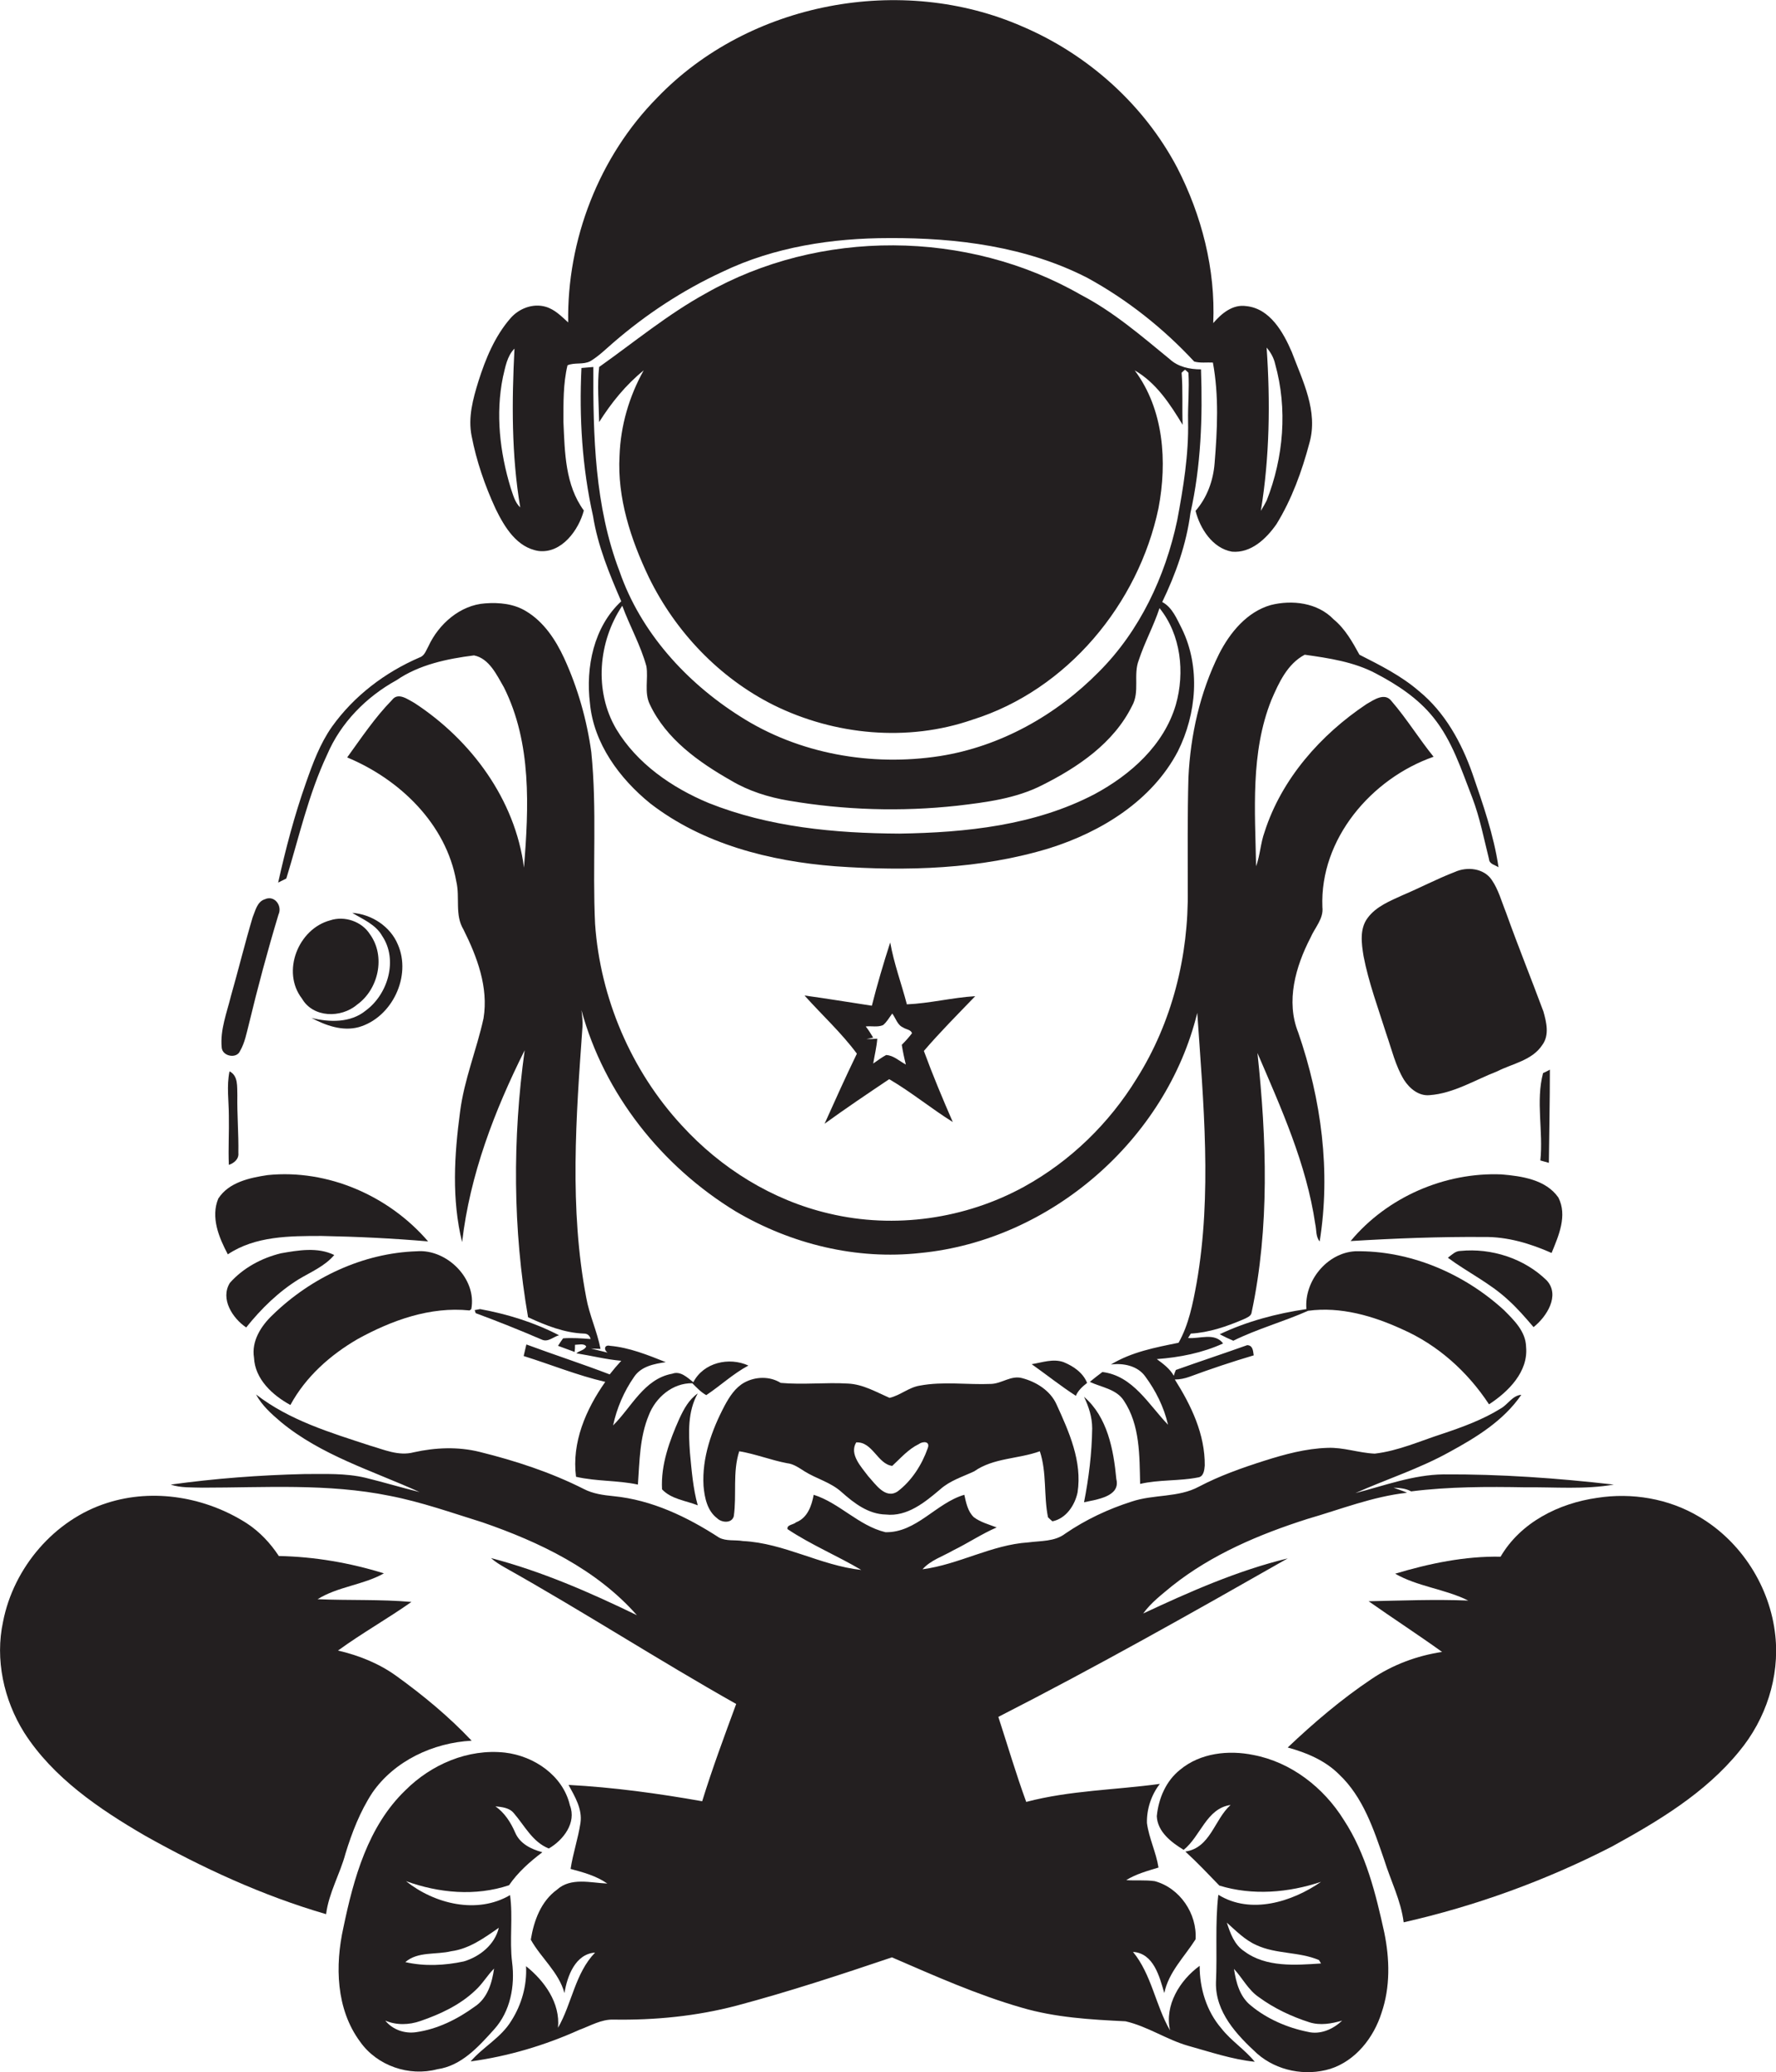 <?xml version="1.0" encoding="utf-8"?>
<!-- Generator: Adobe Illustrator 19.2.0, SVG Export Plug-In . SVG Version: 6.00 Build 0)  -->
<svg version="1.1" id="Layer_1" xmlns="http://www.w3.org/2000/svg" xmlns:xlink="http://www.w3.org/1999/xlink" x="0px" y="0px"
	 viewBox="0 0 522.3 609.3" enable-background="new 0 0 522.3 609.3" xml:space="preserve">
<g>
	<path fill="#231F20" d="M145.8,149.7c2.6,5.3,6.2,11.3,12.6,12.3c6.8,0.8,11.8-6.2,13.3-11.9c-5.5-7.5-5.6-17.1-6-26
		c0-5.6-0.1-11.3,1.2-16.7c2.1-0.9,4.6-0.1,6.7-1.2c2.5-1.5,4.5-3.5,6.7-5.4c9.7-8.4,20.5-15.5,32.2-20.9c15.2-7.3,32.3-9.9,49-9.9
		c19.9-0.1,40.4,2.5,58.3,11.7c11.7,6.4,22.3,14.8,31.4,24.6c1.8,0.5,3.7,0.2,5.5,0.3c1.8,9.7,1.3,19.8,0.5,29.6
		c-0.4,5.1-2.2,10.1-5.6,14c1.3,5.2,5,11,10.7,12c5.6,0.5,10.1-3.8,13.1-8.1c4.5-7.3,7.5-15.6,9.7-23.9c2.6-9.3-2-18.2-5.2-26.7
		c-2.5-5.8-6.4-12.8-13.4-13.5c-4-0.6-7.3,2.2-9.7,5c0.7-15.8-3.4-31.7-10.6-45.7c-9.8-18.6-26.3-33.3-45.5-41.5
		c-35.6-15.6-80.4-7.2-107.4,20.9c-17.1,17.3-26.6,41.8-26.2,66.1c-2-1.8-3.9-3.8-6.6-4.6c-3.8-1.1-7.9,0.5-10.4,3.4
		c-4.6,5.3-7.3,11.9-9.4,18.5c-1.6,5.2-3.1,10.6-2,16.1C140.1,135.5,142.6,142.8,145.8,149.7z M372.5,102.2c1.2,1.4,2.1,3,2.5,4.8
		c3.7,13.2,2.5,27.5-2.5,40.2c-0.5,1-1.1,2-1.7,3C373.4,134.3,373.6,118.1,372.5,102.2z M147.9,110.9c0.7-2.9,1.2-6.2,3.4-8.4
		c-0.8,15.6-0.9,31.3,1.7,46.7c-1.6-1.5-2.1-3.7-2.8-5.7C147,133,145.7,121.7,147.9,110.9z"/>
	<path fill="#231F20" d="M353.2,108.6c-3.3,0-6.7-0.7-9.2-3c-8.3-6.8-16.5-13.9-26.1-18.9c-33.4-19.2-76.9-19.5-110.4-0.4
		c-11.1,6.1-21,14.3-31.3,21.6c-0.6,5.3-0.1,10.8,0,16.2c3.6-5.7,7.8-10.9,13.1-15.2c-4.3,7.7-6.8,16.3-7.1,25.1
		c-0.7,12.4,3.3,24.6,8.6,35.7c7.8,16,20.7,29.6,36.7,37.6c18,8.9,39.5,10.9,58.5,4.3c27.8-8.7,48.8-34,54.7-62.2
		c2.6-13.6,1.6-29-7-40.5c6.3,3.6,10.4,9.9,14.1,16c-0.2-5.1,0.1-10.2-0.3-15.3c0.2-0.2,0.7-0.7,1-0.9c0.3,0.2,0.8,0.7,1,0.9
		c0.3,4.8-0.2,9.6-0.1,14.3c0.2,9.8-1.4,19.5-3.2,29.1c-3.5,16.5-11,32.5-23,44.5c-12.6,12.8-29,22-46.8,24.8
		c-20.1,3.1-41.5-0.6-58.8-11.7c-15.8-10-29.2-24.7-35.4-42.6c-7.3-19.1-7.8-39.9-7.7-60.1c-1.2,0.1-2.4,0.2-3.5,0.3
		c-0.7,14.5,0.2,29.2,3.4,43.5c1.4,8.8,4.8,17,8.3,25.1c-8.1,7.5-10.5,19.4-9.2,30c1.1,11.8,8.7,22.1,17.7,29.4
		c15.5,12,35.2,17,54.4,18.5c21.1,1.5,42.7,0.9,63-5.3c15.3-4.8,30.2-14,37.8-28.5c5.5-11,6.7-24.7,1.2-36c-1.5-2.9-2.8-6.3-5.8-7.9
		c4-8.3,7.1-17,8.3-26.2C353.2,137,353.7,122.7,353.2,108.6z M345.8,207.2c-3.5,11.9-13.3,20.6-23.9,26.3
		c-17.6,9.2-37.8,11.3-57.4,11.6c-19-0.1-38.3-1.9-56.1-9c-10.8-4.5-21.1-11.6-27.2-21.8c-6.5-11.1-5.3-25.6,1.8-36.2
		c2.2,6,5.4,11.6,7.1,17.8c0.6,3.7-0.7,7.7,1,11.2c4.8,10.2,14.4,17,23.9,22.4c5.2,3.1,11,4.9,16.9,5.9c16.4,2.8,33.1,3.3,49.6,1.5
		c8.5-1,17.2-2.1,24.9-6c10.6-5.3,21.1-12.4,26.5-23.3c2.4-4.2,0.3-9.2,2-13.5c1.7-5.2,4.4-10.1,6.1-15.3
		C347.3,186.6,348.5,197.7,345.8,207.2z"/>
	<path fill="#231F20" d="M96.2,221.9c4-9.4,11.5-17,20.4-21.9c6.7-4.6,14.9-6.3,22.8-7.3c4.5,0.9,6.7,5.8,8.8,9.4
		c8.2,16.4,7.3,35.3,5.9,53c-2.6-20-15.5-37.5-32.2-48.4c-1.9-1-4.8-3.3-6.6-0.9c-5,5.1-9,11.1-13.2,16.9
		c15.4,6.4,29.1,19.5,32.1,36.5c1.1,4.7-0.5,9.8,2.1,14.1c4,8,7.4,17,5.9,26.1c-2,9.2-5.7,18-6.9,27.5c-1.7,12.6-2.5,25.8,0.6,38.3
		c2.3-19.8,9.5-38.6,18.4-56.4c-3.6,26-3.5,52.6,1,78.5c5.2,2.4,10.7,4.6,16.4,4.8c1,0,1.7,0.5,2,1.6c-2.7-0.2-5.4-0.4-8.1-0.2
		c-0.4,0.5-1.1,1.6-1.5,2.2c1.6,0.6,3.3,1.2,4.9,1.8c0.1-0.7,0.1-1.4,0.1-2.1c1,0,2.7-0.5,3.3,0.5c-0.5,1.1-2,1.2-2.9,2
		c4.4,0.7,8.7,1.8,13.2,2.2c-1.2,1.3-2.3,2.6-3.4,4c-8.1-3.1-16.4-5.8-24.5-8.8c-0.3,1.1-0.5,2.3-0.8,3.4c8,2.5,15.8,5.7,24,7.6
		c-5.7,8.1-9.9,17.8-8.6,27.9c6,1.4,12.2,1,18.2,2.3c0.5-6.9,0.5-13.9,3.2-20.4c2-5.2,7-9.5,12.8-9.4c1.3,1.3,2.5,2.6,4.1,3.5
		c4.2-2.8,7.9-6.3,12.4-8.7c-5.7-2.6-13.2-0.9-16.2,4.9c-1.8-1.4-3.8-3.4-6.2-2.5c-8.3,1.5-12,9.9-17.4,15.2
		c1.1-5.1,3.2-10,6.2-14.3c2.1-3.1,5.9-3.8,9.3-4.3c-5.3-2.1-10.7-4.3-16.4-4.8c-1.7-0.4-1.9,1.2-0.7,2c-1.7-0.4-3.3-0.8-4.9-1.2
		c0.7,0,2.1,0.1,2.8,0.1c-1-5.2-3.3-10-4.2-15.1c-5-26.2-3-53.1-1.1-79.6c0.1-1.6-0.1-3.3-0.3-4.9c6.7,24.7,23.7,46,45.4,59.2
		c16.3,9.6,35.5,14.3,54.3,12.2c38.2-3.7,72.3-33.3,81.4-70.6c1.8,26.4,4.4,53.3-0.2,79.5c-1.1,6-2.3,12.2-5.3,17.5
		c-6.9,1.4-13.8,2.7-19.9,6.4c3.7-0.5,7.9,0.4,10.1,3.5c3.1,4.2,5.5,9,6.7,14.2c-5.7-5.9-10.3-14.4-19.3-15.5
		c-1.2,0.9-2.5,1.9-3.7,2.9c3.4,1.6,7.8,2.1,10,5.5c4.8,7.2,4.6,16.2,4.8,24.5c5.6-1.3,11.4-0.8,17-1.9c1.7-0.2,1.9-2.2,2-3.5
		c0.1-9.2-4-17.7-8.8-25.3c1.5,0,2.9-0.3,4.3-0.8c6.2-2.3,12.5-4.4,18.9-6.3c-0.2-1.3-0.2-2.9-1.9-3c-7,2.5-14,4.8-21,7.3
		c-0.2,0.4-0.5,1.3-0.6,1.7c-1.2-2.1-3.1-3.5-5-4.9c6.7-0.5,13.4-1.8,19.5-4.6c-2.5-3.3-6.9-1.3-10.3-1.6l0.8-1.3
		c5.4-0.3,10.6-2.1,15.5-4.2c1-0.5,2.3-0.9,2.4-2.1c5.3-25,4.4-50.9,1.7-76.2c7,16.3,14.4,32.6,17,50.3c0.4,1.7,0.1,3.7,1.3,5.1
		c3.3-20.6,0.5-41.7-6.3-61.4c-3.7-9.2-0.8-19.4,3.6-27.9c1.3-3,3.9-5.6,3.5-9c-0.8-20,14.4-37.8,32.7-44.2
		c-4.3-5.3-7.9-11.2-12.4-16.4c-2-2.6-5.2-0.3-7.3,0.9c-13.5,9-25,22-30,37.6c-1.2,3.3-1.3,6.8-2.5,10.1
		c-0.3-16.3-1.7-33.4,4.5-48.9c2.2-5.1,4.7-10.6,9.8-13.3c7.1,1,14.5,2.1,20.9,5.5c6.3,3.3,12.4,7.3,16.9,12.9
		c5.6,6.9,8.3,15.5,11.5,23.7c2.2,5.8,3.4,12,4.9,18c0.1,1.5,1.8,1.7,2.8,2.4c-1.4-9.5-4.6-18.6-7.7-27.6c-3.2-9.1-8.1-18-15.7-24.2
		c-5.2-4.5-11.4-7.6-17.5-10.7c-2.1-3.8-4.2-7.6-7.6-10.4c-4.7-4.9-12.2-5.8-18.5-4.2c-7,2-12,8.1-15.2,14.4
		c-5.6,11.3-8.4,23.8-9,36.3c-0.3,11-0.2,22-0.2,33c0.3,19.4-4.6,39-15,55.5c-8.1,13.2-19.5,24.3-33.1,31.8
		c-17.3,9.5-38.1,12.5-57.4,7.9c-16.7-3.9-31.8-13.3-43.3-25.9c-14.9-16.1-24-37.5-25.5-59.3c-0.8-16.8,0.6-33.6-1.1-50.4
		c-1.3-9.5-4-19-8-27.7c-2.5-5.4-6-10.7-11.2-13.8c-3.6-2.2-7.9-2.6-12-2.3c-7.4,0.5-13.7,6.1-16.7,12.6c-0.7,1.2-1.1,2.8-2.6,3.3
		c-10.2,4.4-19.3,11.3-25.8,20.4c-3.5,5-5.6,10.7-7.6,16.4c-3.4,9.6-6,19.5-8.2,29.4c0.6-0.3,1.8-0.9,2.4-1.2
		C87.9,246.3,90.7,233.6,96.2,221.9z"/>
	<path fill="#231F20" d="M427.8,256.4c-5.2,2-10.1,4.6-15.3,6.8c-3.7,1.7-7.8,3.3-10.3,6.7c-2.4,3.2-1.8,7.5-1.2,11.2
		c1.5,7.8,4.3,15.3,6.7,22.9c1.6,4.6,2.7,9.4,5.2,13.5c1.6,2.5,4.3,4.8,7.5,4.5c7.1-0.5,13.4-4.5,19.9-7c4.5-2.3,10.3-3.2,13.3-7.8
		c2.1-2.9,1.2-6.6,0.3-9.8c-3.6-9.7-7.5-19.3-11-29.1c-1.3-3.2-2.2-6.7-4.2-9.6C436.4,255.3,431.5,254.7,427.8,256.4z"/>
	<path fill="#231F20" d="M70.6,309c1.4-2.4,1.9-5.2,2.6-7.9c2.6-10.8,5.5-21.6,8.7-32.2c1.2-2.6-1.2-5.8-4-4.5
		c-2.3,0.7-2.8,3.4-3.6,5.3c-2.3,7.7-4.2,15.5-6.4,23.2c-1.2,4.9-3.2,9.9-2.7,15.1C65.4,310.6,69.6,311.4,70.6,309z"/>
	<path fill="#231F20" d="M105.5,302c9.8-2.8,15.6-15,11.5-24.3c-2.2-5.3-7.7-8.9-13.4-9.3c3.1,1.9,6.9,3.4,8.8,6.8
		c4.7,7,1.7,17.1-4.8,21.9c-4.5,3.7-10.7,3.5-16,2.2C95.8,301.5,100.7,303.3,105.5,302z"/>
	<path fill="#231F20" d="M108.8,274.7c-2.4-3.8-7.5-5.5-11.7-4.1c-9.4,2.5-14.4,15.1-8.3,23c3.3,5.7,11.5,5.8,16.2,1.8
		C111.3,290.9,113.5,281.2,108.8,274.7z"/>
	<path fill="#231F20" d="M266.7,295.3c-1.6-6.1-3.8-12-4.9-18.2c-2,6.2-3.8,12.3-5.4,18.6c-6.6-1-13.2-2.1-19.8-3
		c5.1,5.7,10.8,10.9,15.4,17.1c-3.3,6.8-6.4,13.7-9.5,20.6c6.2-4.5,12.6-8.8,19-13.1c6.5,3.8,12.3,8.6,18.7,12.6
		c-3-6.9-5.9-13.8-8.5-20.9c4.8-5.6,10-10.8,15.1-16.1C280.1,293.3,273.5,295,266.7,295.3z M266.4,313c-1.9-1-3.6-2.7-5.8-2.8
		c-1.3,0.7-2.5,1.6-3.8,2.5c0.4-2.4,1-4.8,1.2-7.3c-1.1,0.1-2.1,0.1-3.2,0.1c0.5-0.1,1.5-0.3,2-0.4c-0.7-1.2-1.4-2.3-2.2-3.3
		c1.7-0.2,3.5,0.3,5.1-0.4c1.1-0.9,1.8-2.2,2.7-3.4c1,1.3,1.5,3.4,3.2,4.1c0.8,0.6,2.3,0.6,2.6,1.7c-0.9,1.2-1.9,2.3-3,3.4
		C265.5,309.1,265.9,311,266.4,313z"/>
	<path fill="#231F20" d="M67.3,342.5c1.5-0.5,3-1.7,2.8-3.5c0.1-5.7-0.4-11.3-0.3-17c-0.1-2.5,0.3-5.7-2.3-7
		c-0.9,4.3-0.2,8.7-0.2,13C67.4,332.8,67.1,337.6,67.3,342.5z"/>
	<path fill="#231F20" d="M453,341.2c0.6,0.2,1.9,0.5,2.5,0.7c0.1-9.1,0.3-18.3,0.3-27.4c-0.5,0.3-1.5,0.8-2,1
		C451.6,323.8,453.9,332.6,453,341.2z"/>
	<path fill="#231F20" d="M94.6,363.4c10.4,0.2,20.9,0.7,31.3,1.6c-11.5-13.4-29.5-21.3-47.2-19.5c-5.3,0.8-11.4,2.1-14.5,6.9
		c-2.3,5.5,0.2,11.5,2.8,16.4C75.1,363.4,85.2,363.4,94.6,363.4z"/>
	<path fill="#231F20" d="M397.2,364.9c13.1-0.8,26.2-1.3,39.2-1.2c6.9-0.1,13.6,1.9,19.9,4.7c2.1-5.1,4.7-11,2-16.3
		c-3.7-5.3-10.8-6.3-16.7-6.8C424.9,344.6,407.9,352,397.2,364.9z"/>
	<path fill="#231F20" d="M98.3,369c-4.9-2.4-10.6-1.4-15.7-0.5c-5.7,1.4-11.1,4.3-15,8.7c-2.9,4.7,0.8,10.4,4.8,13.1
		c4.4-5.5,9.5-10.5,15.5-14.2C91.4,374,95.5,372.3,98.3,369z"/>
	<path fill="#231F20" d="M85.4,413.1c4.5-8.3,11.7-14.7,19.8-19.4c10-5.5,21.3-9.6,32.9-8.4l0.5-0.4c1.7-8.9-7.2-17.7-16-17
		c-15.8,0.5-31.1,7.7-42.4,18.7c-3.4,3.2-6.3,7.7-5.5,12.6C75,405.5,80.1,410.2,85.4,413.1z"/>
	<path fill="#231F20" d="M362.7,394.2c7.1-3.5,14.8-5.6,22-8.8c9.5-1.3,19.1,1.5,27.6,5.4c10.5,4.6,19.3,12.5,25.6,22.1
		c5.7-3.7,11.6-9.6,10.9-16.9c-0.1-4.5-3.5-7.8-6.5-10.8c-11.8-10.8-27.7-17.6-43.8-17.3c-8.3,0.5-15,8.8-14.3,17
		c-8.8,1.3-17.5,3.6-25.5,7.4C360,393,361.3,393.6,362.7,394.2z"/>
	<path fill="#231F20" d="M454.9,376.5c-6.6-6.5-16.3-9.6-25.4-8.7c-1.5,0-2.6,1.2-3.7,2c5.8,4.3,12.3,7.4,17.6,12.3
		c2.8,2.5,5.2,5.3,7.6,8.1C454.8,387.2,458.9,380.9,454.9,376.5z"/>
	<path fill="#231F20" d="M164.4,392.6c-7.3-3.8-15.1-6.2-23.2-7.7c-0.4,0.1-1.2,0.2-1.6,0.3c0.1,0.2,0.2,0.7,0.3,0.9
		c6.5,2.4,13,5,19.5,7.8C161.2,394.7,162.8,393,164.4,392.6z"/>
	<path fill="#231F20" d="M319.7,406.6c-1.2-3-4-4.9-6.9-6.1c-3.1-1.1-6.3,0.1-9.4,0.6c4.4,3.1,8.5,6.4,13,9.3
		C317,408.9,318.3,407.7,319.7,406.6z"/>
	<path fill="#231F20" d="M300.6,405.2c-3.2-0.9-6,1.6-9.1,1.7c-7,0.3-14.1-0.8-21,0.5c-3.2,0.5-5.8,2.9-8.9,3.6
		c-3.9-1.7-7.8-4-12.2-4.2c-6.6-0.4-13.2,0.4-19.8-0.2c-3.2-2-7.4-1.9-10.7-0.1c-2.7,1.5-4.4,4.2-5.8,6.8
		c-3.8,7.2-6.7,15.3-6.2,23.6c0.3,3.5,1.1,7.3,4,9.5c1.3,1.3,4.3,1.6,4.9-0.6c0.9-6.3-0.4-12.9,1.6-19.1c4.8,0.8,9.3,2.6,14,3.5
		c2,0.2,3.6,1.4,5.2,2.4c3.5,2.2,7.7,3.2,10.9,6.1c3.7,3.3,7.9,6.5,13,6.6c6.3,0.7,11.5-3.6,16-7.4c2.9-2.6,6.6-3.7,10-5.3
		c5.7-4,13-3.6,19.3-5.9c2.1,6.3,1.1,13,2.4,19.4c0.3,0.3,0.9,0.9,1.3,1.2c4-0.8,6.6-4.7,7.4-8.5c1.4-9.1-2.5-17.8-6.2-25.9
		C308.9,408.9,304.8,406.3,300.6,405.2z M272.8,425.9c-1.7,4.8-4.7,9.5-8.8,12.6c-3.6,2.4-6.5-2.1-8.7-4.5c-2-2.7-5.6-6.4-3.5-9.9
		c4.8-0.3,6.3,6.4,10.6,6.9c2.5-2.3,4.7-4.9,7.8-6.4C271.4,423.7,273.7,423.7,272.8,425.9z"/>
	<path fill="#231F20" d="M359.2,596.4c-4.4-5.1-6.4-11.8-6.4-18.4c-5.8,4.2-10.4,11.6-8.7,19c-4.3-7.4-5.4-16.4-10.9-23.1
		c6.1,0.4,7.8,7.3,9.2,12.1c1.3-6.2,5.9-10.6,9.2-15.8c0.5-7.5-4.6-15.1-12-17.1c-2.8-0.4-5.6-0.1-8.4-0.3c2.9-1.8,6.2-2.7,9.5-3.7
		c-0.7-4.5-2.8-8.6-3.4-13.1c-0.1-4.1,1.3-8.3,3.8-11.5c-13.1,1.8-26.4,1.9-39.3,5.3c-3-8.2-5.5-16.7-8.2-25
		c28.8-14.7,57-30.6,85.1-46.6c-14.8,3.6-28.8,9.8-42.5,16.2c2.3-3.2,5.5-5.6,8.5-8.1c11.7-9.3,25.7-15.2,39.8-19.7
		c9.7-2.8,19.2-6.6,29.3-7.7c-1.3-0.6-2.7-1-4-1.5c1.8,0.1,3.6,0.2,5.2,1.1c11.1-1.4,22.4-1.4,33.6-1.2c8.7-0.1,17.4,0.7,26-0.8
		c-16.6-1.9-33.4-3.1-50.1-3c-8.9,0.1-17.3,3.3-25.9,5.5c9.2-4.1,18.9-7.2,27.7-12.1c7.9-4.3,15.9-9.2,21.1-16.8
		c-2.6,0.2-3.9,2.8-6,4c-5.3,3.3-11.3,5.5-17.3,7.5c-6.5,2.1-12.9,5-19.8,5.8c-4.7-0.2-9.2-1.9-13.9-1.7c-6.4,0.2-12.6,1.9-18.6,3.8
		c-6.6,2.1-13.1,4.4-19.2,7.6c-6.1,3.3-13.3,2.2-19.8,4.4c-6.9,2.2-13.5,5.3-19.5,9.4c-3.1,2.4-7.2,2.1-10.9,2.6
		c-10.8,0.7-20.4,6.5-31.1,7.9c2.4-2.7,6-3.8,9.1-5.6c4.3-2.1,8.3-4.8,12.7-6.7c-2.3-0.9-4.7-1.5-6.7-3c-1.8-1.7-2.3-4.3-2.8-6.6
		c-8.3,2.4-14.1,11.2-23.2,11c-7.9-1.9-13.5-8.6-21.1-11c-0.6,3.2-1.8,6.8-5.2,8.1c-0.7,0.7-2.8,0.7-2.5,2c6.9,4.6,14.6,7.8,21.7,12
		c-12-1.3-22.7-7.9-34.8-8.5c-2.3-0.4-4.9,0.1-7-1c-9.4-6.1-19.8-11.1-31.1-12.2c-3-0.3-6-0.7-8.7-2.1c-9.7-4.9-20.1-8.3-30.6-10.9
		c-6.4-1.6-13.1-1.3-19.4,0.1c-4.5,1.2-8.8-0.8-13-2c-11.6-3.8-23.6-7.4-33.4-15c1.7,3.2,4.5,5.7,7.2,8c11.9,9.9,27,14.4,40.9,20.7
		c-5.3-1.3-10.6-2.9-15.9-4.2c-5.9-1.4-12-1.1-18-1.1c-13.1,0.3-26.3,1.3-39.3,3.1c3,1,6.2,0.8,9.3,0.9c18.4,0,36.9-1.3,55.1,2.4
		c9.3,1.8,18.3,5,27.3,7.8c16.8,5.8,33.5,13.8,45.4,27.3c-13.8-6.7-28-12.9-42.9-16.8c1.2,1.1,2.7,2,4.1,2.8
		c23,12.9,45.1,27.2,68,40.1c-3.5,9.5-7,18.9-10,28.6c-13-2.3-26.1-4.1-39.3-4.8c1.9,3.5,4.1,7.1,3.5,11.2
		c-0.7,4.6-2.2,8.9-2.9,13.5c3.7,1,7.5,2,10.8,4.3c-4.9-0.2-10.7-1.9-14.8,1.8c-4.7,3.4-6.8,9.1-7.7,14.7c3,5.4,8.2,9.5,9.9,15.7
		c0.8-5,3.2-11.5,9-11.9c-5.9,6.1-6.8,15-10.9,22.1c0.7-7.3-4-13.8-9.4-18.1c0.3,5.6-1.3,11.3-4.3,16c-3,5-8.3,7.7-12,12
		c11-1.5,21.8-4.7,32-9.3c3.3-1.2,6.4-3.1,10-3c12.2,0.2,24.4-1,36.2-4.1c15.4-4.1,30.6-9.1,45.7-14.2c12.5,5.4,25,11,38.2,14.8
		c9.9,2.9,20.2,3.5,30.5,4c6.5,1.5,12.1,5.4,18.4,7.2c6.5,1.8,12.9,4,19.6,4.7C366.1,602.6,362.1,600.1,359.2,596.4z"/>
	<path fill="#231F20" d="M199.8,417.1c-2.9,6.5-5.5,13.6-5.1,20.8c2.7,2.9,7,3.3,10.5,4.7c-1.4-5-1.8-10.3-2.3-15.5
		c-0.4-5.8-0.7-12.1,2.3-17.4C202.6,411.5,201.1,414.3,199.8,417.1z"/>
	<path fill="#231F20" d="M328.3,434.9c-0.8-8.6-2.6-18.3-9.5-24.2c1.4,2.9,2.4,6,2.4,9.3c-0.1,7.3-1,14.6-2.4,21.7
		C322.3,440.9,329.6,440.1,328.3,434.9z"/>
	<path fill="#231F20" d="M109.5,527.1c6.5-9.4,17.9-14.7,29.2-15.3c-6.7-7.1-14.2-13.3-22.1-19c-5.1-3.7-11.1-6.1-17.2-7.5
		c7-5.1,14.5-9.3,21.6-14.3c-9.2-0.8-18.4-0.4-27.6-0.8c5.9-3.7,13.5-4.2,19.5-7.6c-10-3.1-20.4-4.9-30.9-5.1
		c-2.5-3.8-5.6-7.1-9.4-9.6c-12-7.7-27.4-10.4-41.1-6c-15.5,4.9-27.5,19-30.6,34.9c-2.4,11.1,0.2,23,6.2,32.6
		c8.5,13.3,22.1,22.5,35.5,30.3c16.9,9.5,34.7,17.7,53.3,23.1c0.8-6.3,4.1-11.8,5.7-17.8C103.5,538.8,105.9,532.6,109.5,527.1z"/>
	<path fill="#231F20" d="M522.1,480.9c-1.5-14.3-10-27.7-22.5-35c-8.9-5.3-19.7-7.1-29.9-5.5c-11.3,1.6-22.5,7.2-28.4,17.3
		c-10.5-0.2-21,2-31,5c6.6,3.8,14.7,4.5,21.5,7.9c-9.8-0.4-19.5,0-29.3,0.2c7.1,5,14.5,9.8,21.6,14.9c-7.4,1.1-14.6,3.8-20.8,8
		c-8.8,5.9-16.9,12.8-24.6,20.1c5.5,1.5,11,3.8,15.1,7.9c7.1,6.7,10.2,16.2,13.3,25.2c1.9,6.1,4.9,11.9,5.7,18.3
		c21.2-4.8,41.8-12.3,61.1-22.2c13.7-7.5,27.6-15.8,37.6-28.1C519.3,505.5,523.4,493.1,522.1,480.9z"/>
	<path fill="#231F20" d="M145.3,596.7c4.8-5.3,6.2-12.8,5.3-19.8c-0.8-6.5,0.3-13.2-0.6-19.7c-9.7,5.7-22.2,2.6-30.6-4.1
		c9.7,3.5,20.4,4.5,30.3,1.2c2.6-3.8,6.1-6.9,9.8-9.7c-3.3-0.9-6.6-2.5-8-5.8c-1.3-3-3.1-5.8-5.8-7.7c1.9,0.2,4.1,0.4,5.4,2
		c3.2,3.7,5.5,8.5,10.3,10.4c4.3-2.5,8.2-7.6,6.2-12.7c-2-8.7-10.5-14.5-19.1-15.5c-10.9-1.2-21.7,3.5-29.3,11.1
		c-11,10.6-15.2,25.9-18.2,40.3c-2.5,11.2-2.2,24,4.9,33.6c5,7.1,14.4,10.3,22.7,8.1C135.7,607.4,140.7,601.8,145.3,596.7z
		 M132.7,573.7c5.3-0.7,9.7-3.9,14-6.9c-1.2,5-5.6,8.5-10.3,9.9c-5.6,1.2-11.6,1.5-17.2,0.2C122.9,573.7,128.2,574.8,132.7,573.7z
		 M122.4,597.5c-3.4,0.5-6.9-0.7-9.1-3.4c3.3,1.4,7,1.3,10.4,0.1c5.8-2,11.6-4.7,16.1-9c2.1-1.9,3.5-4.4,5.5-6.4
		c-0.6,4.2-1.9,8.7-5.7,11.2C134.5,593.7,128.7,596.6,122.4,597.5z"/>
	<path fill="#231F20" d="M395.2,535.1c-5.9-9.5-15.5-17-26.6-19.1c-7.3-1.5-15.6-0.6-21.5,4.3c-4.2,3.3-6.4,8.5-6.9,13.7
		c0.2,4.6,4.3,7.7,7.9,9.9c5-4,6.7-12.2,13.8-13.2c-4.8,4.3-5.9,12.6-13.3,13.7c3.5,3.2,6.7,6.6,10,10c9.8,3,20.3,2.1,29.9-1.1
		c-8.5,5.9-20.7,9.7-30.2,3.8c-1,8.5-0.3,17.2-0.7,25.8c-0.2,8.7,6.1,15.4,12.1,20.9c5.8,5.1,14.2,6.7,21.5,4.5
		c7.5-2.4,12.8-9.2,15.1-16.5c2.6-7.6,2.4-15.8,0.8-23.6C404.6,556.8,401.7,545,395.2,535.1z M369.5,571.9
		c5.8,2.7,12.5,1.9,18.4,4.4l0.6,1c-7.5,0.5-16.2,1.2-22.6-3.6c-2.9-1.9-4.1-5.3-5.1-8.4C363.5,567.7,366.1,570.4,369.5,571.9z
		 M384.6,597.4c-6-1.2-12-3.8-16.7-7.7c-3.3-2.6-4.4-6.8-5-10.8c2.5,2.7,4.2,6.2,7.3,8.3c4.5,3.3,9.6,5.7,14.9,7.4
		c3.2,1,6.5,0.4,9.6-0.5C392,596.7,388.2,598.3,384.6,597.4z"/>
</g>
</svg>
